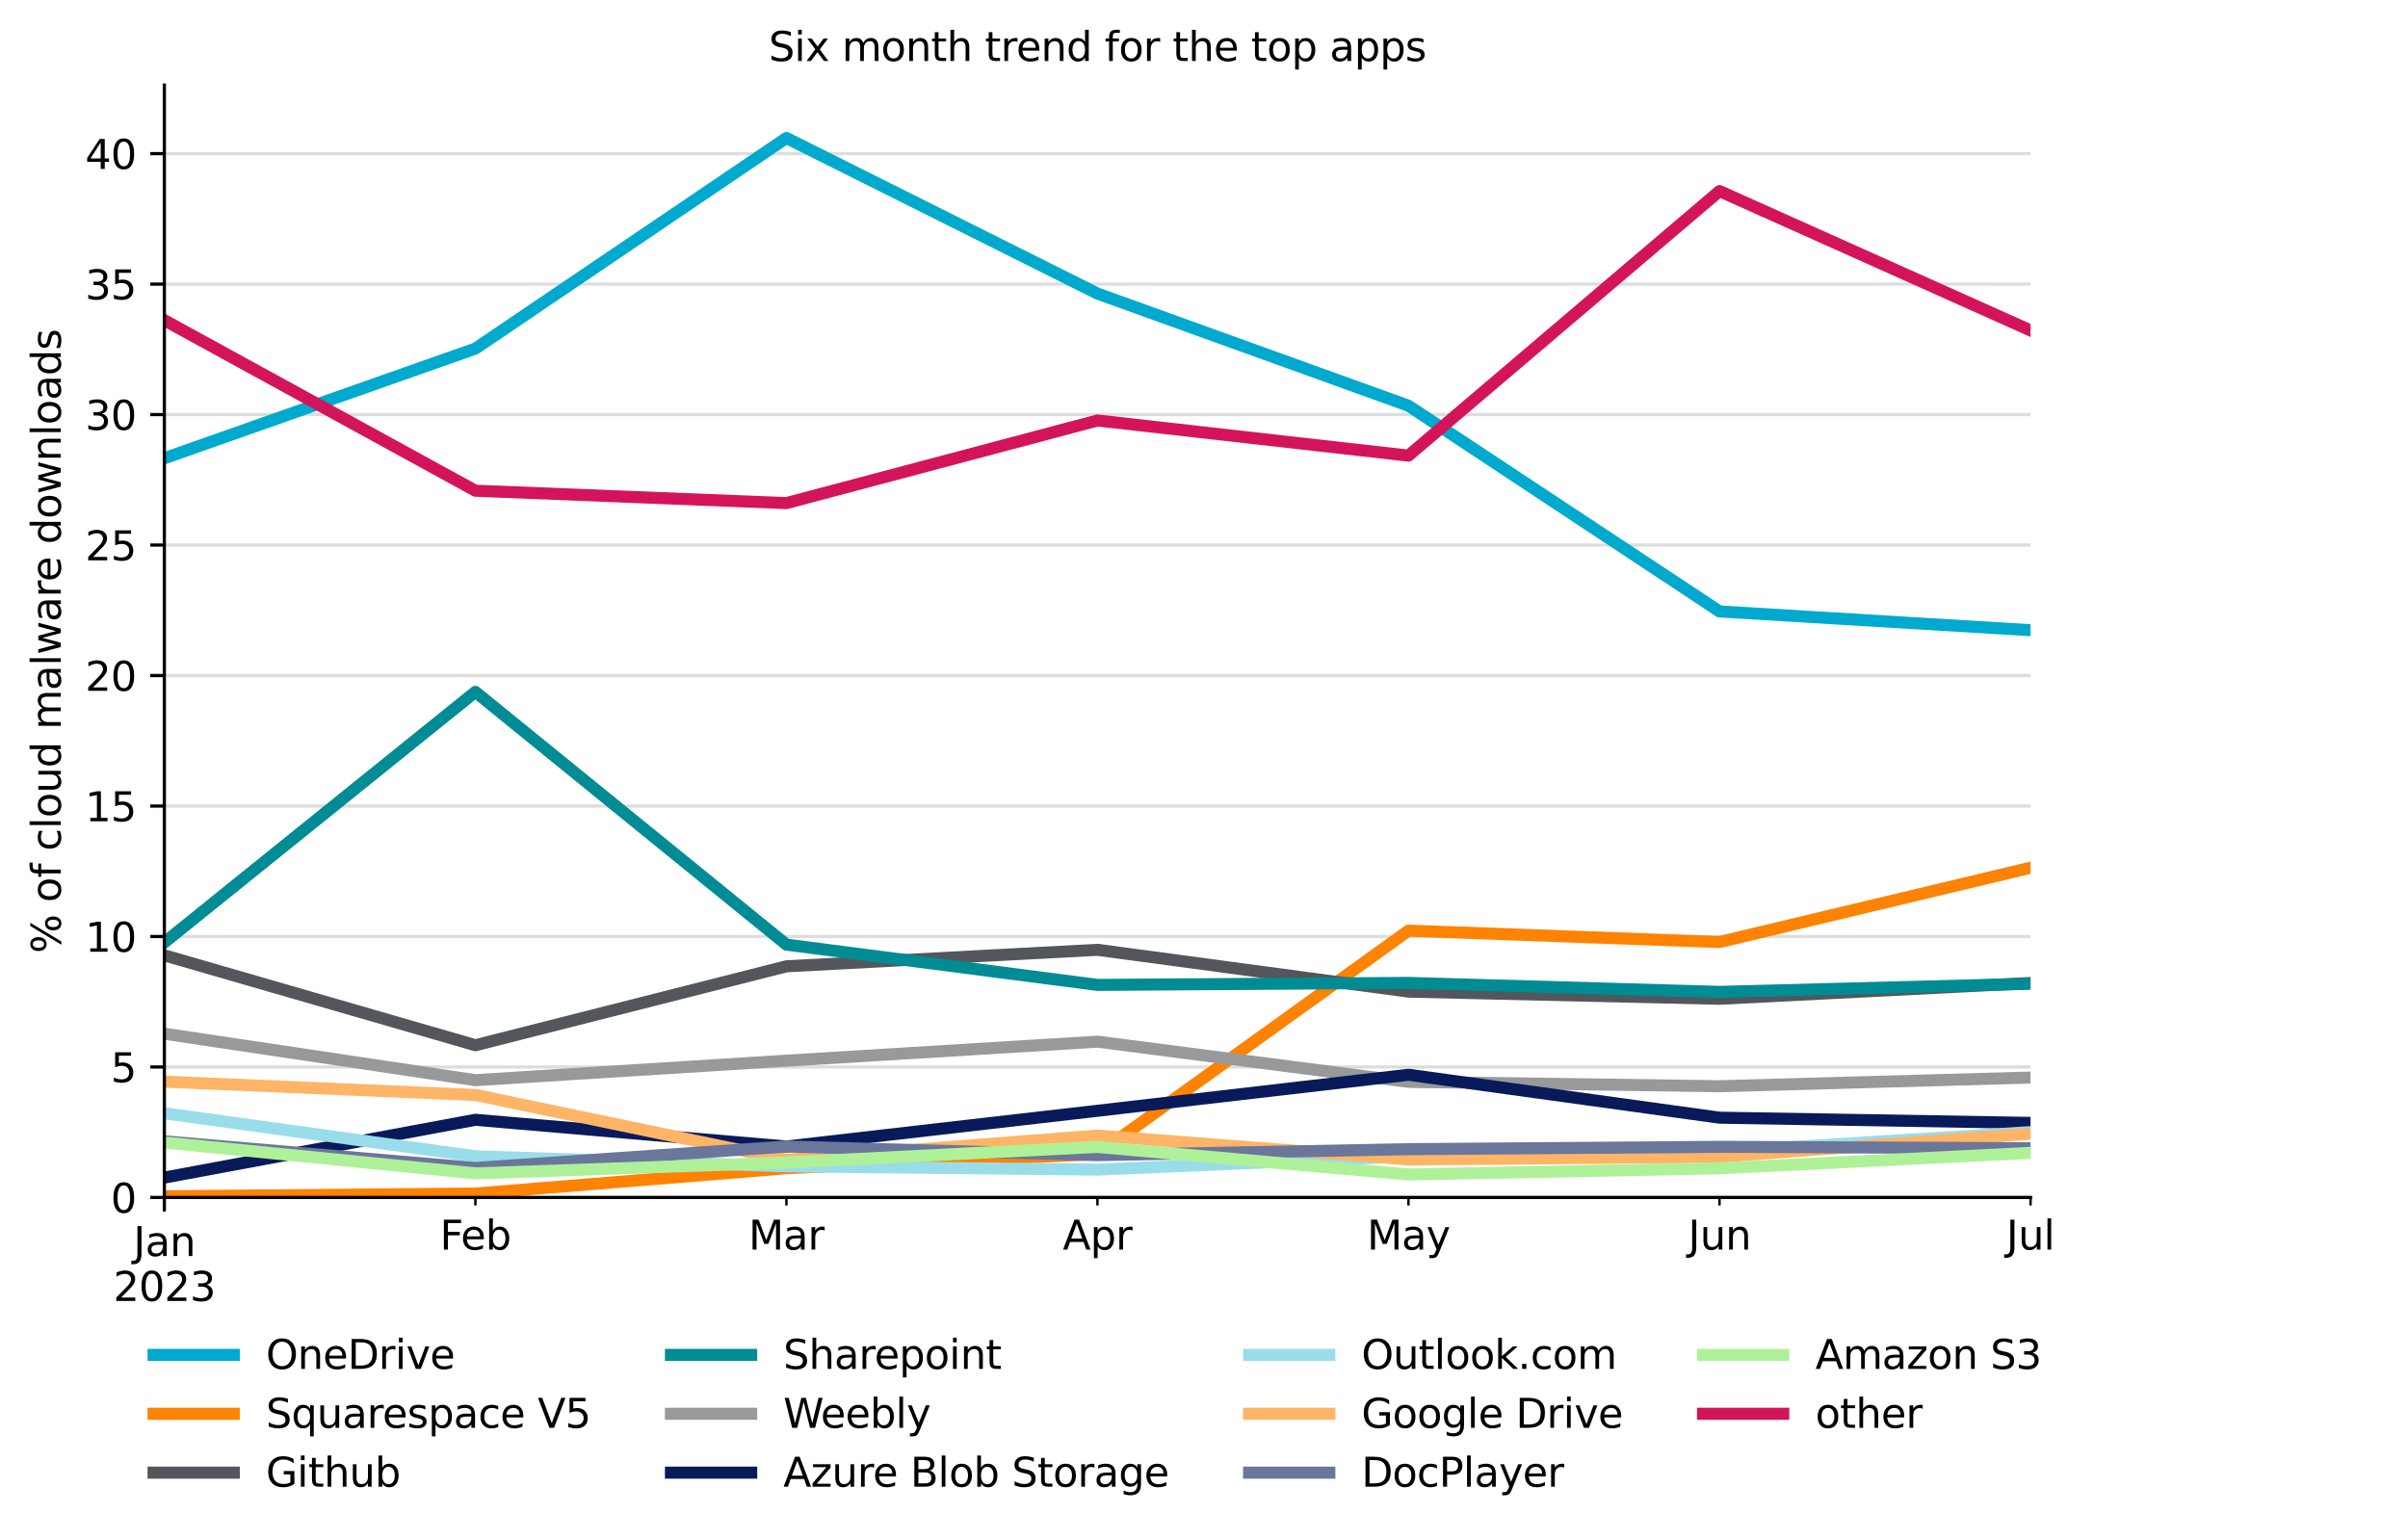 <?xml version="1.0" encoding="UTF-8" standalone="no"?>
<svg xmlns="http://www.w3.org/2000/svg" xmlns:xlink="http://www.w3.org/1999/xlink" height="383.76pt" version="1.1" viewBox="0 0 600 383.76" width="600pt">
  <defs>
    <style type="text/css">*{stroke-linecap:butt;stroke-linejoin:round;}</style>
  </defs>
  <g id="figure_1">
    <g id="patch_1">
      <path d="M 0 383.76  L 600 383.76  L 600 -0  L 0 -0  z " style="fill:#ffffff;"></path>
    </g>
    <g id="axes_1">
      <g id="patch_2">
        <path d="M 40.95 298.4  L 505.95 298.4  L 505.95 21.2  L 40.95 21.2  z " style="fill:#ffffff;"></path>
      </g>
      <g id="matplotlib.axis_1">
        <g id="xtick_1">
          <g id="line2d_1">
            <defs>
              <path d="M 0 0  L 0 3.5  " id="m814f45b3bb" style="stroke:#000000;stroke-width:0.8;"></path>
            </defs>
            <g>
              <use style="stroke:#000000;stroke-width:0.8;" x="40.95" xlink:href="#m814f45b3bb" y="298.4"></use>
            </g>
          </g>
          <g id="text_1">
            <!-- Jan -->
            <g transform="translate(33.242 312.998)scale(0.1 -0.1)">
              <defs>
                <path d="M 628 4666  L 1259 4666  L 1259 325  Q 1259 -519 939 -900  Q 619 -1281 -91 -1281  L -331 -1281  L -331 -750  L -134 -750  Q 284 -750 456 -515  Q 628 -281 628 325  L 628 4666  z " id="DejaVuSans-4a" transform="scale(0.016)"></path>
                <path d="M 2194 1759  Q 1497 1759 1228 1600  Q 959 1441 959 1056  Q 959 750 1161 570  Q 1363 391 1709 391  Q 2188 391 2477 730  Q 2766 1069 2766 1631  L 2766 1759  L 2194 1759  z M 3341 1997  L 3341 0  L 2766 0  L 2766 531  Q 2569 213 2275 61  Q 1981 -91 1556 -91  Q 1019 -91 701 211  Q 384 513 384 1019  Q 384 1609 779 1909  Q 1175 2209 1959 2209  L 2766 2209  L 2766 2266  Q 2766 2663 2505 2880  Q 2244 3097 1772 3097  Q 1472 3097 1187 3025  Q 903 2953 641 2809  L 641 3341  Q 956 3463 1253 3523  Q 1550 3584 1831 3584  Q 2591 3584 2966 3190  Q 3341 2797 3341 1997  z " id="DejaVuSans-61" transform="scale(0.016)"></path>
                <path d="M 3513 2113  L 3513 0  L 2938 0  L 2938 2094  Q 2938 2591 2744 2837  Q 2550 3084 2163 3084  Q 1697 3084 1428 2787  Q 1159 2491 1159 1978  L 1159 0  L 581 0  L 581 3500  L 1159 3500  L 1159 2956  Q 1366 3272 1645 3428  Q 1925 3584 2291 3584  Q 2894 3584 3203 3211  Q 3513 2838 3513 2113  z " id="DejaVuSans-6e" transform="scale(0.016)"></path>
              </defs>
              <use xlink:href="#DejaVuSans-4a"></use>
              <use x="29.492" xlink:href="#DejaVuSans-61"></use>
              <use x="90.771" xlink:href="#DejaVuSans-6e"></use>
            </g>
            <!-- 2023 -->
            <g transform="translate(28.225 324.196)scale(0.1 -0.1)">
              <defs>
                <path d="M 1228 531  L 3431 531  L 3431 0  L 469 0  L 469 531  Q 828 903 1448 1529  Q 2069 2156 2228 2338  Q 2531 2678 2651 2914  Q 2772 3150 2772 3378  Q 2772 3750 2511 3984  Q 2250 4219 1831 4219  Q 1534 4219 1204 4116  Q 875 4013 500 3803  L 500 4441  Q 881 4594 1212 4672  Q 1544 4750 1819 4750  Q 2544 4750 2975 4387  Q 3406 4025 3406 3419  Q 3406 3131 3298 2873  Q 3191 2616 2906 2266  Q 2828 2175 2409 1742  Q 1991 1309 1228 531  z " id="DejaVuSans-32" transform="scale(0.016)"></path>
                <path d="M 2034 4250  Q 1547 4250 1301 3770  Q 1056 3291 1056 2328  Q 1056 1369 1301 889  Q 1547 409 2034 409  Q 2525 409 2770 889  Q 3016 1369 3016 2328  Q 3016 3291 2770 3770  Q 2525 4250 2034 4250  z M 2034 4750  Q 2819 4750 3233 4129  Q 3647 3509 3647 2328  Q 3647 1150 3233 529  Q 2819 -91 2034 -91  Q 1250 -91 836 529  Q 422 1150 422 2328  Q 422 3509 836 4129  Q 1250 4750 2034 4750  z " id="DejaVuSans-30" transform="scale(0.016)"></path>
                <path d="M 2597 2516  Q 3050 2419 3304 2112  Q 3559 1806 3559 1356  Q 3559 666 3084 287  Q 2609 -91 1734 -91  Q 1441 -91 1130 -33  Q 819 25 488 141  L 488 750  Q 750 597 1062 519  Q 1375 441 1716 441  Q 2309 441 2620 675  Q 2931 909 2931 1356  Q 2931 1769 2642 2001  Q 2353 2234 1838 2234  L 1294 2234  L 1294 2753  L 1863 2753  Q 2328 2753 2575 2939  Q 2822 3125 2822 3475  Q 2822 3834 2567 4026  Q 2313 4219 1838 4219  Q 1578 4219 1281 4162  Q 984 4106 628 3988  L 628 4550  Q 988 4650 1302 4700  Q 1616 4750 1894 4750  Q 2613 4750 3031 4423  Q 3450 4097 3450 3541  Q 3450 3153 3228 2886  Q 3006 2619 2597 2516  z " id="DejaVuSans-33" transform="scale(0.016)"></path>
              </defs>
              <use xlink:href="#DejaVuSans-32"></use>
              <use x="63.623" xlink:href="#DejaVuSans-30"></use>
              <use x="127.246" xlink:href="#DejaVuSans-32"></use>
              <use x="190.869" xlink:href="#DejaVuSans-33"></use>
            </g>
          </g>
        </g>
        <g id="xtick_2">
          <g id="line2d_2">
            <defs>
              <path d="M 0 0  L 0 2  " id="m7c5159ce9f" style="stroke:#000000;stroke-width:0.6;"></path>
            </defs>
            <g>
              <use style="stroke:#000000;stroke-width:0.6;" x="118.45" xlink:href="#m7c5159ce9f" y="298.4"></use>
            </g>
          </g>
          <g id="text_2">
            <!-- Feb -->
            <g transform="translate(109.598 311.398)scale(0.1 -0.1)">
              <defs>
                <path d="M 628 4666  L 3309 4666  L 3309 4134  L 1259 4134  L 1259 2759  L 3109 2759  L 3109 2228  L 1259 2228  L 1259 0  L 628 0  L 628 4666  z " id="DejaVuSans-46" transform="scale(0.016)"></path>
                <path d="M 3597 1894  L 3597 1613  L 953 1613  Q 991 1019 1311 708  Q 1631 397 2203 397  Q 2534 397 2845 478  Q 3156 559 3463 722  L 3463 178  Q 3153 47 2828 -22  Q 2503 -91 2169 -91  Q 1331 -91 842 396  Q 353 884 353 1716  Q 353 2575 817 3079  Q 1281 3584 2069 3584  Q 2775 3584 3186 3129  Q 3597 2675 3597 1894  z M 3022 2063  Q 3016 2534 2758 2815  Q 2500 3097 2075 3097  Q 1594 3097 1305 2825  Q 1016 2553 972 2059  L 3022 2063  z " id="DejaVuSans-65" transform="scale(0.016)"></path>
                <path d="M 3116 1747  Q 3116 2381 2855 2742  Q 2594 3103 2138 3103  Q 1681 3103 1420 2742  Q 1159 2381 1159 1747  Q 1159 1113 1420 752  Q 1681 391 2138 391  Q 2594 391 2855 752  Q 3116 1113 3116 1747  z M 1159 2969  Q 1341 3281 1617 3432  Q 1894 3584 2278 3584  Q 2916 3584 3314 3078  Q 3713 2572 3713 1747  Q 3713 922 3314 415  Q 2916 -91 2278 -91  Q 1894 -91 1617 61  Q 1341 213 1159 525  L 1159 0  L 581 0  L 581 4863  L 1159 4863  L 1159 2969  z " id="DejaVuSans-62" transform="scale(0.016)"></path>
              </defs>
              <use xlink:href="#DejaVuSans-46"></use>
              <use x="52.02" xlink:href="#DejaVuSans-65"></use>
              <use x="113.543" xlink:href="#DejaVuSans-62"></use>
            </g>
          </g>
        </g>
        <g id="xtick_3">
          <g id="line2d_3">
            <g>
              <use style="stroke:#000000;stroke-width:0.6;" x="195.95" xlink:href="#m7c5159ce9f" y="298.4"></use>
            </g>
          </g>
          <g id="text_3">
            <!-- Mar -->
            <g transform="translate(186.516 311.398)scale(0.1 -0.1)">
              <defs>
                <path d="M 628 4666  L 1569 4666  L 2759 1491  L 3956 4666  L 4897 4666  L 4897 0  L 4281 0  L 4281 4097  L 3078 897  L 2444 897  L 1241 4097  L 1241 0  L 628 0  L 628 4666  z " id="DejaVuSans-4d" transform="scale(0.016)"></path>
                <path d="M 2631 2963  Q 2534 3019 2420 3045  Q 2306 3072 2169 3072  Q 1681 3072 1420 2755  Q 1159 2438 1159 1844  L 1159 0  L 581 0  L 581 3500  L 1159 3500  L 1159 2956  Q 1341 3275 1631 3429  Q 1922 3584 2338 3584  Q 2397 3584 2469 3576  Q 2541 3569 2628 3553  L 2631 2963  z " id="DejaVuSans-72" transform="scale(0.016)"></path>
              </defs>
              <use xlink:href="#DejaVuSans-4d"></use>
              <use x="86.279" xlink:href="#DejaVuSans-61"></use>
              <use x="147.559" xlink:href="#DejaVuSans-72"></use>
            </g>
          </g>
        </g>
        <g id="xtick_4">
          <g id="line2d_4">
            <g>
              <use style="stroke:#000000;stroke-width:0.6;" x="273.45" xlink:href="#m7c5159ce9f" y="298.4"></use>
            </g>
          </g>
          <g id="text_4">
            <!-- Apr -->
            <g transform="translate(264.8 311.398)scale(0.1 -0.1)">
              <defs>
                <path d="M 2188 4044  L 1331 1722  L 3047 1722  L 2188 4044  z M 1831 4666  L 2547 4666  L 4325 0  L 3669 0  L 3244 1197  L 1141 1197  L 716 0  L 50 0  L 1831 4666  z " id="DejaVuSans-41" transform="scale(0.016)"></path>
                <path d="M 1159 525  L 1159 -1331  L 581 -1331  L 581 3500  L 1159 3500  L 1159 2969  Q 1341 3281 1617 3432  Q 1894 3584 2278 3584  Q 2916 3584 3314 3078  Q 3713 2572 3713 1747  Q 3713 922 3314 415  Q 2916 -91 2278 -91  Q 1894 -91 1617 61  Q 1341 213 1159 525  z M 3116 1747  Q 3116 2381 2855 2742  Q 2594 3103 2138 3103  Q 1681 3103 1420 2742  Q 1159 2381 1159 1747  Q 1159 1113 1420 752  Q 1681 391 2138 391  Q 2594 391 2855 752  Q 3116 1113 3116 1747  z " id="DejaVuSans-70" transform="scale(0.016)"></path>
              </defs>
              <use xlink:href="#DejaVuSans-41"></use>
              <use x="68.408" xlink:href="#DejaVuSans-70"></use>
              <use x="131.885" xlink:href="#DejaVuSans-72"></use>
            </g>
          </g>
        </g>
        <g id="xtick_5">
          <g id="line2d_5">
            <g>
              <use style="stroke:#000000;stroke-width:0.6;" x="350.95" xlink:href="#m7c5159ce9f" y="298.4"></use>
            </g>
          </g>
          <g id="text_5">
            <!-- May -->
            <g transform="translate(340.613 311.398)scale(0.1 -0.1)">
              <defs>
                <path d="M 2059 -325  Q 1816 -950 1584 -1140  Q 1353 -1331 966 -1331  L 506 -1331  L 506 -850  L 844 -850  Q 1081 -850 1212 -737  Q 1344 -625 1503 -206  L 1606 56  L 191 3500  L 800 3500  L 1894 763  L 2988 3500  L 3597 3500  L 2059 -325  z " id="DejaVuSans-79" transform="scale(0.016)"></path>
              </defs>
              <use xlink:href="#DejaVuSans-4d"></use>
              <use x="86.279" xlink:href="#DejaVuSans-61"></use>
              <use x="147.559" xlink:href="#DejaVuSans-79"></use>
            </g>
          </g>
        </g>
        <g id="xtick_6">
          <g id="line2d_6">
            <g>
              <use style="stroke:#000000;stroke-width:0.6;" x="428.45" xlink:href="#m7c5159ce9f" y="298.4"></use>
            </g>
          </g>
          <g id="text_6">
            <!-- Jun -->
            <g transform="translate(420.637 311.398)scale(0.1 -0.1)">
              <defs>
                <path d="M 544 1381  L 544 3500  L 1119 3500  L 1119 1403  Q 1119 906 1312 657  Q 1506 409 1894 409  Q 2359 409 2629 706  Q 2900 1003 2900 1516  L 2900 3500  L 3475 3500  L 3475 0  L 2900 0  L 2900 538  Q 2691 219 2414 64  Q 2138 -91 1772 -91  Q 1169 -91 856 284  Q 544 659 544 1381  z M 1991 3584  L 1991 3584  z " id="DejaVuSans-75" transform="scale(0.016)"></path>
              </defs>
              <use xlink:href="#DejaVuSans-4a"></use>
              <use x="29.492" xlink:href="#DejaVuSans-75"></use>
              <use x="92.871" xlink:href="#DejaVuSans-6e"></use>
            </g>
          </g>
        </g>
        <g id="xtick_7">
          <g id="line2d_7">
            <g>
              <use style="stroke:#000000;stroke-width:0.6;" x="505.95" xlink:href="#m7c5159ce9f" y="298.4"></use>
            </g>
          </g>
          <g id="text_7">
            <!-- Jul -->
            <g transform="translate(499.917 311.398)scale(0.1 -0.1)">
              <defs>
                <path d="M 603 4863  L 1178 4863  L 1178 0  L 603 0  L 603 4863  z " id="DejaVuSans-6c" transform="scale(0.016)"></path>
              </defs>
              <use xlink:href="#DejaVuSans-4a"></use>
              <use x="29.492" xlink:href="#DejaVuSans-75"></use>
              <use x="92.871" xlink:href="#DejaVuSans-6c"></use>
            </g>
          </g>
        </g>
      </g>
      <g id="matplotlib.axis_2">
        <g id="ytick_1">
          <g id="line2d_8">
            <path clip-path="url(#pab01e1c35d)" d="M 40.95 298.4  L 505.95 298.4  " style="fill:none;stroke:#dddddd;stroke-linecap:square;stroke-width:0.8;"></path>
          </g>
          <g id="line2d_9">
            <defs>
              <path d="M 0 0  L -3.5 0  " id="m418e113813" style="stroke:#000000;stroke-width:0.8;"></path>
            </defs>
            <g>
              <use style="stroke:#000000;stroke-width:0.8;" x="40.95" xlink:href="#m418e113813" y="298.4"></use>
            </g>
          </g>
          <g id="text_8">
            <!-- 0 -->
            <g transform="translate(27.587 302.199)scale(0.1 -0.1)">
              <use xlink:href="#DejaVuSans-30"></use>
            </g>
          </g>
        </g>
        <g id="ytick_2">
          <g id="line2d_10">
            <path clip-path="url(#pab01e1c35d)" d="M 40.95 265.886  L 505.95 265.886  " style="fill:none;stroke:#dddddd;stroke-linecap:square;stroke-width:0.8;"></path>
          </g>
          <g id="line2d_11">
            <g>
              <use style="stroke:#000000;stroke-width:0.8;" x="40.95" xlink:href="#m418e113813" y="265.886"></use>
            </g>
          </g>
          <g id="text_9">
            <!-- 5 -->
            <g transform="translate(27.587 269.685)scale(0.1 -0.1)">
              <defs>
                <path d="M 691 4666  L 3169 4666  L 3169 4134  L 1269 4134  L 1269 2991  Q 1406 3038 1543 3061  Q 1681 3084 1819 3084  Q 2600 3084 3056 2656  Q 3513 2228 3513 1497  Q 3513 744 3044 326  Q 2575 -91 1722 -91  Q 1428 -91 1123 -41  Q 819 9 494 109  L 494 744  Q 775 591 1075 516  Q 1375 441 1709 441  Q 2250 441 2565 725  Q 2881 1009 2881 1497  Q 2881 1984 2565 2268  Q 2250 2553 1709 2553  Q 1456 2553 1204 2497  Q 953 2441 691 2322  L 691 4666  z " id="DejaVuSans-35" transform="scale(0.016)"></path>
              </defs>
              <use xlink:href="#DejaVuSans-35"></use>
            </g>
          </g>
        </g>
        <g id="ytick_3">
          <g id="line2d_12">
            <path clip-path="url(#pab01e1c35d)" d="M 40.95 233.372  L 505.95 233.372  " style="fill:none;stroke:#dddddd;stroke-linecap:square;stroke-width:0.8;"></path>
          </g>
          <g id="line2d_13">
            <g>
              <use style="stroke:#000000;stroke-width:0.8;" x="40.95" xlink:href="#m418e113813" y="233.372"></use>
            </g>
          </g>
          <g id="text_10">
            <!-- 10 -->
            <g transform="translate(21.225 237.171)scale(0.1 -0.1)">
              <defs>
                <path d="M 794 531  L 1825 531  L 1825 4091  L 703 3866  L 703 4441  L 1819 4666  L 2450 4666  L 2450 531  L 3481 531  L 3481 0  L 794 0  L 794 531  z " id="DejaVuSans-31" transform="scale(0.016)"></path>
              </defs>
              <use xlink:href="#DejaVuSans-31"></use>
              <use x="63.623" xlink:href="#DejaVuSans-30"></use>
            </g>
          </g>
        </g>
        <g id="ytick_4">
          <g id="line2d_14">
            <path clip-path="url(#pab01e1c35d)" d="M 40.95 200.858  L 505.95 200.858  " style="fill:none;stroke:#dddddd;stroke-linecap:square;stroke-width:0.8;"></path>
          </g>
          <g id="line2d_15">
            <g>
              <use style="stroke:#000000;stroke-width:0.8;" x="40.95" xlink:href="#m418e113813" y="200.858"></use>
            </g>
          </g>
          <g id="text_11">
            <!-- 15 -->
            <g transform="translate(21.225 204.657)scale(0.1 -0.1)">
              <use xlink:href="#DejaVuSans-31"></use>
              <use x="63.623" xlink:href="#DejaVuSans-35"></use>
            </g>
          </g>
        </g>
        <g id="ytick_5">
          <g id="line2d_16">
            <path clip-path="url(#pab01e1c35d)" d="M 40.95 168.344  L 505.95 168.344  " style="fill:none;stroke:#dddddd;stroke-linecap:square;stroke-width:0.8;"></path>
          </g>
          <g id="line2d_17">
            <g>
              <use style="stroke:#000000;stroke-width:0.8;" x="40.95" xlink:href="#m418e113813" y="168.344"></use>
            </g>
          </g>
          <g id="text_12">
            <!-- 20 -->
            <g transform="translate(21.225 172.144)scale(0.1 -0.1)">
              <use xlink:href="#DejaVuSans-32"></use>
              <use x="63.623" xlink:href="#DejaVuSans-30"></use>
            </g>
          </g>
        </g>
        <g id="ytick_6">
          <g id="line2d_18">
            <path clip-path="url(#pab01e1c35d)" d="M 40.95 135.83  L 505.95 135.83  " style="fill:none;stroke:#dddddd;stroke-linecap:square;stroke-width:0.8;"></path>
          </g>
          <g id="line2d_19">
            <g>
              <use style="stroke:#000000;stroke-width:0.8;" x="40.95" xlink:href="#m418e113813" y="135.83"></use>
            </g>
          </g>
          <g id="text_13">
            <!-- 25 -->
            <g transform="translate(21.225 139.63)scale(0.1 -0.1)">
              <use xlink:href="#DejaVuSans-32"></use>
              <use x="63.623" xlink:href="#DejaVuSans-35"></use>
            </g>
          </g>
        </g>
        <g id="ytick_7">
          <g id="line2d_20">
            <path clip-path="url(#pab01e1c35d)" d="M 40.95 103.317  L 505.95 103.317  " style="fill:none;stroke:#dddddd;stroke-linecap:square;stroke-width:0.8;"></path>
          </g>
          <g id="line2d_21">
            <g>
              <use style="stroke:#000000;stroke-width:0.8;" x="40.95" xlink:href="#m418e113813" y="103.317"></use>
            </g>
          </g>
          <g id="text_14">
            <!-- 30 -->
            <g transform="translate(21.225 107.116)scale(0.1 -0.1)">
              <use xlink:href="#DejaVuSans-33"></use>
              <use x="63.623" xlink:href="#DejaVuSans-30"></use>
            </g>
          </g>
        </g>
        <g id="ytick_8">
          <g id="line2d_22">
            <path clip-path="url(#pab01e1c35d)" d="M 40.95 70.803  L 505.95 70.803  " style="fill:none;stroke:#dddddd;stroke-linecap:square;stroke-width:0.8;"></path>
          </g>
          <g id="line2d_23">
            <g>
              <use style="stroke:#000000;stroke-width:0.8;" x="40.95" xlink:href="#m418e113813" y="70.803"></use>
            </g>
          </g>
          <g id="text_15">
            <!-- 35 -->
            <g transform="translate(21.225 74.602)scale(0.1 -0.1)">
              <use xlink:href="#DejaVuSans-33"></use>
              <use x="63.623" xlink:href="#DejaVuSans-35"></use>
            </g>
          </g>
        </g>
        <g id="ytick_9">
          <g id="line2d_24">
            <path clip-path="url(#pab01e1c35d)" d="M 40.95 38.289  L 505.95 38.289  " style="fill:none;stroke:#dddddd;stroke-linecap:square;stroke-width:0.8;"></path>
          </g>
          <g id="line2d_25">
            <g>
              <use style="stroke:#000000;stroke-width:0.8;" x="40.95" xlink:href="#m418e113813" y="38.289"></use>
            </g>
          </g>
          <g id="text_16">
            <!-- 40 -->
            <g transform="translate(21.225 42.088)scale(0.1 -0.1)">
              <defs>
                <path d="M 2419 4116  L 825 1625  L 2419 1625  L 2419 4116  z M 2253 4666  L 3047 4666  L 3047 1625  L 3713 1625  L 3713 1100  L 3047 1100  L 3047 0  L 2419 0  L 2419 1100  L 313 1100  L 313 1709  L 2253 4666  z " id="DejaVuSans-34" transform="scale(0.016)"></path>
              </defs>
              <use xlink:href="#DejaVuSans-34"></use>
              <use x="63.623" xlink:href="#DejaVuSans-30"></use>
            </g>
          </g>
        </g>
        <g id="text_17">
          <!-- % of cloud malware downloads -->
          <g transform="translate(15.145 237.546)rotate(-90)scale(0.1 -0.1)">
            <defs>
              <path d="M 4653 2053  Q 4381 2053 4226 1822  Q 4072 1591 4072 1178  Q 4072 772 4226 539  Q 4381 306 4653 306  Q 4919 306 5073 539  Q 5228 772 5228 1178  Q 5228 1588 5073 1820  Q 4919 2053 4653 2053  z M 4653 2450  Q 5147 2450 5437 2106  Q 5728 1763 5728 1178  Q 5728 594 5436 251  Q 5144 -91 4653 -91  Q 4153 -91 3862 251  Q 3572 594 3572 1178  Q 3572 1766 3864 2108  Q 4156 2450 4653 2450  z M 1428 4353  Q 1159 4353 1004 4120  Q 850 3888 850 3481  Q 850 3069 1003 2837  Q 1156 2606 1428 2606  Q 1700 2606 1854 2837  Q 2009 3069 2009 3481  Q 2009 3884 1853 4118  Q 1697 4353 1428 4353  z M 4250 4750  L 4750 4750  L 1831 -91  L 1331 -91  L 4250 4750  z M 1428 4750  Q 1922 4750 2215 4408  Q 2509 4066 2509 3481  Q 2509 2891 2217 2550  Q 1925 2209 1428 2209  Q 931 2209 642 2551  Q 353 2894 353 3481  Q 353 4063 643 4406  Q 934 4750 1428 4750  z " id="DejaVuSans-25" transform="scale(0.016)"></path>
              <path id="DejaVuSans-20" transform="scale(0.016)"></path>
              <path d="M 1959 3097  Q 1497 3097 1228 2736  Q 959 2375 959 1747  Q 959 1119 1226 758  Q 1494 397 1959 397  Q 2419 397 2687 759  Q 2956 1122 2956 1747  Q 2956 2369 2687 2733  Q 2419 3097 1959 3097  z M 1959 3584  Q 2709 3584 3137 3096  Q 3566 2609 3566 1747  Q 3566 888 3137 398  Q 2709 -91 1959 -91  Q 1206 -91 779 398  Q 353 888 353 1747  Q 353 2609 779 3096  Q 1206 3584 1959 3584  z " id="DejaVuSans-6f" transform="scale(0.016)"></path>
              <path d="M 2375 4863  L 2375 4384  L 1825 4384  Q 1516 4384 1395 4259  Q 1275 4134 1275 3809  L 1275 3500  L 2222 3500  L 2222 3053  L 1275 3053  L 1275 0  L 697 0  L 697 3053  L 147 3053  L 147 3500  L 697 3500  L 697 3744  Q 697 4328 969 4595  Q 1241 4863 1831 4863  L 2375 4863  z " id="DejaVuSans-66" transform="scale(0.016)"></path>
              <path d="M 3122 3366  L 3122 2828  Q 2878 2963 2633 3030  Q 2388 3097 2138 3097  Q 1578 3097 1268 2742  Q 959 2388 959 1747  Q 959 1106 1268 751  Q 1578 397 2138 397  Q 2388 397 2633 464  Q 2878 531 3122 666  L 3122 134  Q 2881 22 2623 -34  Q 2366 -91 2075 -91  Q 1284 -91 818 406  Q 353 903 353 1747  Q 353 2603 823 3093  Q 1294 3584 2113 3584  Q 2378 3584 2631 3529  Q 2884 3475 3122 3366  z " id="DejaVuSans-63" transform="scale(0.016)"></path>
              <path d="M 2906 2969  L 2906 4863  L 3481 4863  L 3481 0  L 2906 0  L 2906 525  Q 2725 213 2448 61  Q 2172 -91 1784 -91  Q 1150 -91 751 415  Q 353 922 353 1747  Q 353 2572 751 3078  Q 1150 3584 1784 3584  Q 2172 3584 2448 3432  Q 2725 3281 2906 2969  z M 947 1747  Q 947 1113 1208 752  Q 1469 391 1925 391  Q 2381 391 2643 752  Q 2906 1113 2906 1747  Q 2906 2381 2643 2742  Q 2381 3103 1925 3103  Q 1469 3103 1208 2742  Q 947 2381 947 1747  z " id="DejaVuSans-64" transform="scale(0.016)"></path>
              <path d="M 3328 2828  Q 3544 3216 3844 3400  Q 4144 3584 4550 3584  Q 5097 3584 5394 3201  Q 5691 2819 5691 2113  L 5691 0  L 5113 0  L 5113 2094  Q 5113 2597 4934 2840  Q 4756 3084 4391 3084  Q 3944 3084 3684 2787  Q 3425 2491 3425 1978  L 3425 0  L 2847 0  L 2847 2094  Q 2847 2600 2669 2842  Q 2491 3084 2119 3084  Q 1678 3084 1418 2786  Q 1159 2488 1159 1978  L 1159 0  L 581 0  L 581 3500  L 1159 3500  L 1159 2956  Q 1356 3278 1631 3431  Q 1906 3584 2284 3584  Q 2666 3584 2933 3390  Q 3200 3197 3328 2828  z " id="DejaVuSans-6d" transform="scale(0.016)"></path>
              <path d="M 269 3500  L 844 3500  L 1563 769  L 2278 3500  L 2956 3500  L 3675 769  L 4391 3500  L 4966 3500  L 4050 0  L 3372 0  L 2619 2869  L 1863 0  L 1184 0  L 269 3500  z " id="DejaVuSans-77" transform="scale(0.016)"></path>
              <path d="M 2834 3397  L 2834 2853  Q 2591 2978 2328 3040  Q 2066 3103 1784 3103  Q 1356 3103 1142 2972  Q 928 2841 928 2578  Q 928 2378 1081 2264  Q 1234 2150 1697 2047  L 1894 2003  Q 2506 1872 2764 1633  Q 3022 1394 3022 966  Q 3022 478 2636 193  Q 2250 -91 1575 -91  Q 1294 -91 989 -36  Q 684 19 347 128  L 347 722  Q 666 556 975 473  Q 1284 391 1588 391  Q 1994 391 2212 530  Q 2431 669 2431 922  Q 2431 1156 2273 1281  Q 2116 1406 1581 1522  L 1381 1569  Q 847 1681 609 1914  Q 372 2147 372 2553  Q 372 3047 722 3315  Q 1072 3584 1716 3584  Q 2034 3584 2315 3537  Q 2597 3491 2834 3397  z " id="DejaVuSans-73" transform="scale(0.016)"></path>
            </defs>
            <use xlink:href="#DejaVuSans-25"></use>
            <use x="95.02" xlink:href="#DejaVuSans-20"></use>
            <use x="126.807" xlink:href="#DejaVuSans-6f"></use>
            <use x="187.988" xlink:href="#DejaVuSans-66"></use>
            <use x="223.193" xlink:href="#DejaVuSans-20"></use>
            <use x="254.98" xlink:href="#DejaVuSans-63"></use>
            <use x="309.961" xlink:href="#DejaVuSans-6c"></use>
            <use x="337.744" xlink:href="#DejaVuSans-6f"></use>
            <use x="398.926" xlink:href="#DejaVuSans-75"></use>
            <use x="462.305" xlink:href="#DejaVuSans-64"></use>
            <use x="525.781" xlink:href="#DejaVuSans-20"></use>
            <use x="557.568" xlink:href="#DejaVuSans-6d"></use>
            <use x="654.98" xlink:href="#DejaVuSans-61"></use>
            <use x="716.26" xlink:href="#DejaVuSans-6c"></use>
            <use x="744.043" xlink:href="#DejaVuSans-77"></use>
            <use x="825.83" xlink:href="#DejaVuSans-61"></use>
            <use x="887.109" xlink:href="#DejaVuSans-72"></use>
            <use x="925.973" xlink:href="#DejaVuSans-65"></use>
            <use x="987.496" xlink:href="#DejaVuSans-20"></use>
            <use x="1019.283" xlink:href="#DejaVuSans-64"></use>
            <use x="1082.76" xlink:href="#DejaVuSans-6f"></use>
            <use x="1143.941" xlink:href="#DejaVuSans-77"></use>
            <use x="1225.729" xlink:href="#DejaVuSans-6e"></use>
            <use x="1289.107" xlink:href="#DejaVuSans-6c"></use>
            <use x="1316.891" xlink:href="#DejaVuSans-6f"></use>
            <use x="1378.072" xlink:href="#DejaVuSans-61"></use>
            <use x="1439.352" xlink:href="#DejaVuSans-64"></use>
            <use x="1502.828" xlink:href="#DejaVuSans-73"></use>
          </g>
        </g>
      </g>
      <g id="line2d_26">
        <path clip-path="url(#pab01e1c35d)" d="M 40.95 114.189  L 118.45 86.866  L 195.95 34.386  L 273.45 73.155  L 350.95 101.107  L 428.45 152.365  L 505.95 157.044  " style="fill:none;stroke:#00a9ce;stroke-linecap:square;stroke-width:3;"></path>
      </g>
      <g id="line2d_27">
        <path clip-path="url(#pab01e1c35d)" d="M 40.95 298.109  L 118.45 297.432  L 195.95 291.112  L 273.45 287.601  L 350.95 231.912  L 428.45 234.748  L 505.95 216.229  " style="fill:none;stroke:#ff8200;stroke-linecap:square;stroke-width:3;"></path>
      </g>
      <g id="line2d_28">
        <path clip-path="url(#pab01e1c35d)" d="M 40.95 238.065  L 118.45 260.467  L 195.95 240.801  L 273.45 236.689  L 350.95 247.104  L 428.45 248.893  L 505.95 244.96  " style="fill:none;stroke:#53565a;stroke-linecap:square;stroke-width:3;"></path>
      </g>
      <g id="line2d_29">
        <path clip-path="url(#pab01e1c35d)" d="M 40.95 234.859  L 118.45 172.409  L 195.95 235.394  L 273.45 245.432  L 350.95 244.934  L 428.45 247.173  L 505.95 245.152  " style="fill:none;stroke:#008c95;stroke-linecap:square;stroke-width:3;"></path>
      </g>
      <g id="line2d_30">
        <path clip-path="url(#pab01e1c35d)" d="M 40.95 257.594  L 118.45 269.176  L 195.95 264.311  L 273.45 259.574  L 350.95 269.595  L 428.45 270.684  L 505.95 268.52  " style="fill:none;stroke:#97999b;stroke-linecap:square;stroke-width:3;"></path>
      </g>
      <g id="line2d_31">
        <path clip-path="url(#pab01e1c35d)" d="M 40.95 293.445  L 118.45 279.046  L 195.95 285.705  L 273.45 276.801  L 350.95 267.82  L 428.45 278.521  L 505.95 279.821  " style="fill:none;stroke:#081a59;stroke-linecap:square;stroke-width:3;"></path>
      </g>
      <g id="line2d_32">
        <path clip-path="url(#pab01e1c35d)" d="M 40.95 277.414  L 118.45 288.143  L 195.95 290.642  L 273.45 291.458  L 350.95 288.141  L 428.45 286.931  L 505.95 282.119  " style="fill:none;stroke:#99ddeb;stroke-linecap:square;stroke-width:3;"></path>
      </g>
      <g id="line2d_33">
        <path clip-path="url(#pab01e1c35d)" d="M 40.95 269.544  L 118.45 272.853  L 195.95 288.996  L 273.45 282.972  L 350.95 288.93  L 428.45 288.269  L 505.95 282.502  " style="fill:none;stroke:#ffb466;stroke-linecap:square;stroke-width:3;"></path>
      </g>
      <g id="line2d_34">
        <path clip-path="url(#pab01e1c35d)" d="M 40.95 284.409  L 118.45 291.046  L 195.95 285.705  L 273.45 287.858  L 350.95 286.365  L 428.45 285.784  L 505.95 286.141  " style="fill:none;stroke:#6b769b;stroke-linecap:square;stroke-width:3;"></path>
      </g>
      <g id="line2d_35">
        <path clip-path="url(#pab01e1c35d)" d="M 40.95 284.701  L 118.45 292.4  L 195.95 289.701  L 273.45 285.801  L 350.95 292.678  L 428.45 291.136  L 505.95 287.291  " style="fill:none;stroke:#aff198;stroke-linecap:square;stroke-width:3;"></path>
      </g>
      <g id="line2d_36">
        <path clip-path="url(#pab01e1c35d)" d="M 40.95 79.795  L 118.45 122.283  L 195.95 125.369  L 273.45 104.782  L 350.95 113.536  L 428.45 47.617  L 505.95 82.343  " style="fill:none;stroke:#d4145a;stroke-linecap:square;stroke-width:3;"></path>
      </g>
      <g id="patch_3">
        <path d="M 40.95 298.4  L 40.95 21.2  " style="fill:none;stroke:#000000;stroke-linecap:square;stroke-linejoin:miter;stroke-width:0.8;"></path>
      </g>
      <g id="patch_4">
        <path d="M 40.95 298.4  L 505.95 298.4  " style="fill:none;stroke:#000000;stroke-linecap:square;stroke-linejoin:miter;stroke-width:0.8;"></path>
      </g>
      <g id="text_18">
        <!-- Six month trend for the top apps -->
        <g transform="translate(191.552 15.2)scale(0.1 -0.1)">
          <defs>
            <path d="M 3425 4513  L 3425 3897  Q 3066 4069 2747 4153  Q 2428 4238 2131 4238  Q 1616 4238 1336 4038  Q 1056 3838 1056 3469  Q 1056 3159 1242 3001  Q 1428 2844 1947 2747  L 2328 2669  Q 3034 2534 3370 2195  Q 3706 1856 3706 1288  Q 3706 609 3251 259  Q 2797 -91 1919 -91  Q 1588 -91 1214 -16  Q 841 59 441 206  L 441 856  Q 825 641 1194 531  Q 1563 422 1919 422  Q 2459 422 2753 634  Q 3047 847 3047 1241  Q 3047 1584 2836 1778  Q 2625 1972 2144 2069  L 1759 2144  Q 1053 2284 737 2584  Q 422 2884 422 3419  Q 422 4038 858 4394  Q 1294 4750 2059 4750  Q 2388 4750 2728 4690  Q 3069 4631 3425 4513  z " id="DejaVuSans-53" transform="scale(0.016)"></path>
            <path d="M 603 3500  L 1178 3500  L 1178 0  L 603 0  L 603 3500  z M 603 4863  L 1178 4863  L 1178 4134  L 603 4134  L 603 4863  z " id="DejaVuSans-69" transform="scale(0.016)"></path>
            <path d="M 3513 3500  L 2247 1797  L 3578 0  L 2900 0  L 1881 1375  L 863 0  L 184 0  L 1544 1831  L 300 3500  L 978 3500  L 1906 2253  L 2834 3500  L 3513 3500  z " id="DejaVuSans-78" transform="scale(0.016)"></path>
            <path d="M 1172 4494  L 1172 3500  L 2356 3500  L 2356 3053  L 1172 3053  L 1172 1153  Q 1172 725 1289 603  Q 1406 481 1766 481  L 2356 481  L 2356 0  L 1766 0  Q 1100 0 847 248  Q 594 497 594 1153  L 594 3053  L 172 3053  L 172 3500  L 594 3500  L 594 4494  L 1172 4494  z " id="DejaVuSans-74" transform="scale(0.016)"></path>
            <path d="M 3513 2113  L 3513 0  L 2938 0  L 2938 2094  Q 2938 2591 2744 2837  Q 2550 3084 2163 3084  Q 1697 3084 1428 2787  Q 1159 2491 1159 1978  L 1159 0  L 581 0  L 581 4863  L 1159 4863  L 1159 2956  Q 1366 3272 1645 3428  Q 1925 3584 2291 3584  Q 2894 3584 3203 3211  Q 3513 2838 3513 2113  z " id="DejaVuSans-68" transform="scale(0.016)"></path>
          </defs>
          <use xlink:href="#DejaVuSans-53"></use>
          <use x="63.477" xlink:href="#DejaVuSans-69"></use>
          <use x="91.26" xlink:href="#DejaVuSans-78"></use>
          <use x="150.439" xlink:href="#DejaVuSans-20"></use>
          <use x="182.227" xlink:href="#DejaVuSans-6d"></use>
          <use x="279.639" xlink:href="#DejaVuSans-6f"></use>
          <use x="340.82" xlink:href="#DejaVuSans-6e"></use>
          <use x="404.199" xlink:href="#DejaVuSans-74"></use>
          <use x="443.408" xlink:href="#DejaVuSans-68"></use>
          <use x="506.787" xlink:href="#DejaVuSans-20"></use>
          <use x="538.574" xlink:href="#DejaVuSans-74"></use>
          <use x="577.783" xlink:href="#DejaVuSans-72"></use>
          <use x="616.646" xlink:href="#DejaVuSans-65"></use>
          <use x="678.17" xlink:href="#DejaVuSans-6e"></use>
          <use x="741.549" xlink:href="#DejaVuSans-64"></use>
          <use x="805.025" xlink:href="#DejaVuSans-20"></use>
          <use x="836.812" xlink:href="#DejaVuSans-66"></use>
          <use x="872.018" xlink:href="#DejaVuSans-6f"></use>
          <use x="933.199" xlink:href="#DejaVuSans-72"></use>
          <use x="974.312" xlink:href="#DejaVuSans-20"></use>
          <use x="1006.1" xlink:href="#DejaVuSans-74"></use>
          <use x="1045.309" xlink:href="#DejaVuSans-68"></use>
          <use x="1108.688" xlink:href="#DejaVuSans-65"></use>
          <use x="1170.211" xlink:href="#DejaVuSans-20"></use>
          <use x="1201.998" xlink:href="#DejaVuSans-74"></use>
          <use x="1241.207" xlink:href="#DejaVuSans-6f"></use>
          <use x="1302.389" xlink:href="#DejaVuSans-70"></use>
          <use x="1365.865" xlink:href="#DejaVuSans-20"></use>
          <use x="1397.652" xlink:href="#DejaVuSans-61"></use>
          <use x="1458.932" xlink:href="#DejaVuSans-70"></use>
          <use x="1522.408" xlink:href="#DejaVuSans-70"></use>
          <use x="1585.885" xlink:href="#DejaVuSans-73"></use>
        </g>
      </g>
      <g id="legend_1">
        <g id="line2d_37">
          <path d="M 38.258 337.624  L 58.258 337.624  " style="fill:none;stroke:#00a9ce;stroke-linecap:square;stroke-width:3;"></path>
        </g>
        <g id="line2d_38"></g>
        <g id="text_19">
          <!-- OneDrive -->
          <g transform="translate(66.258 341.124)scale(0.1 -0.1)">
            <defs>
              <path d="M 2522 4238  Q 1834 4238 1429 3725  Q 1025 3213 1025 2328  Q 1025 1447 1429 934  Q 1834 422 2522 422  Q 3209 422 3611 934  Q 4013 1447 4013 2328  Q 4013 3213 3611 3725  Q 3209 4238 2522 4238  z M 2522 4750  Q 3503 4750 4090 4092  Q 4678 3434 4678 2328  Q 4678 1225 4090 567  Q 3503 -91 2522 -91  Q 1538 -91 948 565  Q 359 1222 359 2328  Q 359 3434 948 4092  Q 1538 4750 2522 4750  z " id="DejaVuSans-4f" transform="scale(0.016)"></path>
              <path d="M 1259 4147  L 1259 519  L 2022 519  Q 2988 519 3436 956  Q 3884 1394 3884 2338  Q 3884 3275 3436 3711  Q 2988 4147 2022 4147  L 1259 4147  z M 628 4666  L 1925 4666  Q 3281 4666 3915 4102  Q 4550 3538 4550 2338  Q 4550 1131 3912 565  Q 3275 0 1925 0  L 628 0  L 628 4666  z " id="DejaVuSans-44" transform="scale(0.016)"></path>
              <path d="M 191 3500  L 800 3500  L 1894 563  L 2988 3500  L 3597 3500  L 2284 0  L 1503 0  L 191 3500  z " id="DejaVuSans-76" transform="scale(0.016)"></path>
            </defs>
            <use xlink:href="#DejaVuSans-4f"></use>
            <use x="78.711" xlink:href="#DejaVuSans-6e"></use>
            <use x="142.09" xlink:href="#DejaVuSans-65"></use>
            <use x="203.613" xlink:href="#DejaVuSans-44"></use>
            <use x="280.615" xlink:href="#DejaVuSans-72"></use>
            <use x="321.729" xlink:href="#DejaVuSans-69"></use>
            <use x="349.512" xlink:href="#DejaVuSans-76"></use>
            <use x="408.691" xlink:href="#DejaVuSans-65"></use>
          </g>
        </g>
        <g id="line2d_39">
          <path d="M 38.258 352.302  L 58.258 352.302  " style="fill:none;stroke:#ff8200;stroke-linecap:square;stroke-width:3;"></path>
        </g>
        <g id="line2d_40"></g>
        <g id="text_20">
          <!-- Squarespace V5 -->
          <g transform="translate(66.258 355.802)scale(0.1 -0.1)">
            <defs>
              <path d="M 947 1747  Q 947 1113 1208 752  Q 1469 391 1925 391  Q 2381 391 2643 752  Q 2906 1113 2906 1747  Q 2906 2381 2643 2742  Q 2381 3103 1925 3103  Q 1469 3103 1208 2742  Q 947 2381 947 1747  z M 2906 525  Q 2725 213 2448 61  Q 2172 -91 1784 -91  Q 1150 -91 751 415  Q 353 922 353 1747  Q 353 2572 751 3078  Q 1150 3584 1784 3584  Q 2172 3584 2448 3432  Q 2725 3281 2906 2969  L 2906 3500  L 3481 3500  L 3481 -1331  L 2906 -1331  L 2906 525  z " id="DejaVuSans-71" transform="scale(0.016)"></path>
              <path d="M 1831 0  L 50 4666  L 709 4666  L 2188 738  L 3669 4666  L 4325 4666  L 2547 0  L 1831 0  z " id="DejaVuSans-56" transform="scale(0.016)"></path>
            </defs>
            <use xlink:href="#DejaVuSans-53"></use>
            <use x="63.477" xlink:href="#DejaVuSans-71"></use>
            <use x="126.953" xlink:href="#DejaVuSans-75"></use>
            <use x="190.332" xlink:href="#DejaVuSans-61"></use>
            <use x="251.611" xlink:href="#DejaVuSans-72"></use>
            <use x="290.475" xlink:href="#DejaVuSans-65"></use>
            <use x="351.998" xlink:href="#DejaVuSans-73"></use>
            <use x="404.098" xlink:href="#DejaVuSans-70"></use>
            <use x="467.574" xlink:href="#DejaVuSans-61"></use>
            <use x="528.854" xlink:href="#DejaVuSans-63"></use>
            <use x="583.834" xlink:href="#DejaVuSans-65"></use>
            <use x="645.357" xlink:href="#DejaVuSans-20"></use>
            <use x="677.145" xlink:href="#DejaVuSans-56"></use>
            <use x="745.553" xlink:href="#DejaVuSans-35"></use>
          </g>
        </g>
        <g id="line2d_41">
          <path d="M 38.258 366.98  L 58.258 366.98  " style="fill:none;stroke:#53565a;stroke-linecap:square;stroke-width:3;"></path>
        </g>
        <g id="line2d_42"></g>
        <g id="text_21">
          <!-- Github -->
          <g transform="translate(66.258 370.48)scale(0.1 -0.1)">
            <defs>
              <path d="M 3809 666  L 3809 1919  L 2778 1919  L 2778 2438  L 4434 2438  L 4434 434  Q 4069 175 3628 42  Q 3188 -91 2688 -91  Q 1594 -91 976 548  Q 359 1188 359 2328  Q 359 3472 976 4111  Q 1594 4750 2688 4750  Q 3144 4750 3555 4637  Q 3966 4525 4313 4306  L 4313 3634  Q 3963 3931 3569 4081  Q 3175 4231 2741 4231  Q 1884 4231 1454 3753  Q 1025 3275 1025 2328  Q 1025 1384 1454 906  Q 1884 428 2741 428  Q 3075 428 3337 486  Q 3600 544 3809 666  z " id="DejaVuSans-47" transform="scale(0.016)"></path>
            </defs>
            <use xlink:href="#DejaVuSans-47"></use>
            <use x="77.49" xlink:href="#DejaVuSans-69"></use>
            <use x="105.273" xlink:href="#DejaVuSans-74"></use>
            <use x="144.482" xlink:href="#DejaVuSans-68"></use>
            <use x="207.861" xlink:href="#DejaVuSans-75"></use>
            <use x="271.24" xlink:href="#DejaVuSans-62"></use>
          </g>
        </g>
        <g id="line2d_43">
          <path d="M 167.178 337.624  L 187.178 337.624  " style="fill:none;stroke:#008c95;stroke-linecap:square;stroke-width:3;"></path>
        </g>
        <g id="line2d_44"></g>
        <g id="text_22">
          <!-- Sharepoint -->
          <g transform="translate(195.178 341.124)scale(0.1 -0.1)">
            <use xlink:href="#DejaVuSans-53"></use>
            <use x="63.477" xlink:href="#DejaVuSans-68"></use>
            <use x="126.855" xlink:href="#DejaVuSans-61"></use>
            <use x="188.135" xlink:href="#DejaVuSans-72"></use>
            <use x="226.998" xlink:href="#DejaVuSans-65"></use>
            <use x="288.521" xlink:href="#DejaVuSans-70"></use>
            <use x="351.998" xlink:href="#DejaVuSans-6f"></use>
            <use x="413.18" xlink:href="#DejaVuSans-69"></use>
            <use x="440.963" xlink:href="#DejaVuSans-6e"></use>
            <use x="504.342" xlink:href="#DejaVuSans-74"></use>
          </g>
        </g>
        <g id="line2d_45">
          <path d="M 167.178 352.302  L 187.178 352.302  " style="fill:none;stroke:#97999b;stroke-linecap:square;stroke-width:3;"></path>
        </g>
        <g id="line2d_46"></g>
        <g id="text_23">
          <!-- Weebly -->
          <g transform="translate(195.178 355.802)scale(0.1 -0.1)">
            <defs>
              <path d="M 213 4666  L 850 4666  L 1831 722  L 2809 4666  L 3519 4666  L 4500 722  L 5478 4666  L 6119 4666  L 4947 0  L 4153 0  L 3169 4050  L 2175 0  L 1381 0  L 213 4666  z " id="DejaVuSans-57" transform="scale(0.016)"></path>
            </defs>
            <use xlink:href="#DejaVuSans-57"></use>
            <use x="93.002" xlink:href="#DejaVuSans-65"></use>
            <use x="154.525" xlink:href="#DejaVuSans-65"></use>
            <use x="216.049" xlink:href="#DejaVuSans-62"></use>
            <use x="279.525" xlink:href="#DejaVuSans-6c"></use>
            <use x="307.309" xlink:href="#DejaVuSans-79"></use>
          </g>
        </g>
        <g id="line2d_47">
          <path d="M 167.178 366.98  L 187.178 366.98  " style="fill:none;stroke:#081a59;stroke-linecap:square;stroke-width:3;"></path>
        </g>
        <g id="line2d_48"></g>
        <g id="text_24">
          <!-- Azure Blob Storage -->
          <g transform="translate(195.178 370.48)scale(0.1 -0.1)">
            <defs>
              <path d="M 353 3500  L 3084 3500  L 3084 2975  L 922 459  L 3084 459  L 3084 0  L 275 0  L 275 525  L 2438 3041  L 353 3041  L 353 3500  z " id="DejaVuSans-7a" transform="scale(0.016)"></path>
              <path d="M 1259 2228  L 1259 519  L 2272 519  Q 2781 519 3026 730  Q 3272 941 3272 1375  Q 3272 1813 3026 2020  Q 2781 2228 2272 2228  L 1259 2228  z M 1259 4147  L 1259 2741  L 2194 2741  Q 2656 2741 2882 2914  Q 3109 3088 3109 3444  Q 3109 3797 2882 3972  Q 2656 4147 2194 4147  L 1259 4147  z M 628 4666  L 2241 4666  Q 2963 4666 3353 4366  Q 3744 4066 3744 3513  Q 3744 3084 3544 2831  Q 3344 2578 2956 2516  Q 3422 2416 3680 2098  Q 3938 1781 3938 1306  Q 3938 681 3513 340  Q 3088 0 2303 0  L 628 0  L 628 4666  z " id="DejaVuSans-42" transform="scale(0.016)"></path>
              <path d="M 2906 1791  Q 2906 2416 2648 2759  Q 2391 3103 1925 3103  Q 1463 3103 1205 2759  Q 947 2416 947 1791  Q 947 1169 1205 825  Q 1463 481 1925 481  Q 2391 481 2648 825  Q 2906 1169 2906 1791  z M 3481 434  Q 3481 -459 3084 -895  Q 2688 -1331 1869 -1331  Q 1566 -1331 1297 -1286  Q 1028 -1241 775 -1147  L 775 -588  Q 1028 -725 1275 -790  Q 1522 -856 1778 -856  Q 2344 -856 2625 -561  Q 2906 -266 2906 331  L 2906 616  Q 2728 306 2450 153  Q 2172 0 1784 0  Q 1141 0 747 490  Q 353 981 353 1791  Q 353 2603 747 3093  Q 1141 3584 1784 3584  Q 2172 3584 2450 3431  Q 2728 3278 2906 2969  L 2906 3500  L 3481 3500  L 3481 434  z " id="DejaVuSans-67" transform="scale(0.016)"></path>
            </defs>
            <use xlink:href="#DejaVuSans-41"></use>
            <use x="68.408" xlink:href="#DejaVuSans-7a"></use>
            <use x="120.898" xlink:href="#DejaVuSans-75"></use>
            <use x="184.277" xlink:href="#DejaVuSans-72"></use>
            <use x="223.141" xlink:href="#DejaVuSans-65"></use>
            <use x="284.664" xlink:href="#DejaVuSans-20"></use>
            <use x="316.451" xlink:href="#DejaVuSans-42"></use>
            <use x="385.055" xlink:href="#DejaVuSans-6c"></use>
            <use x="412.838" xlink:href="#DejaVuSans-6f"></use>
            <use x="474.02" xlink:href="#DejaVuSans-62"></use>
            <use x="537.496" xlink:href="#DejaVuSans-20"></use>
            <use x="569.283" xlink:href="#DejaVuSans-53"></use>
            <use x="632.76" xlink:href="#DejaVuSans-74"></use>
            <use x="671.969" xlink:href="#DejaVuSans-6f"></use>
            <use x="733.15" xlink:href="#DejaVuSans-72"></use>
            <use x="774.264" xlink:href="#DejaVuSans-61"></use>
            <use x="835.543" xlink:href="#DejaVuSans-67"></use>
            <use x="899.02" xlink:href="#DejaVuSans-65"></use>
          </g>
        </g>
        <g id="line2d_49">
          <path d="M 311.234 337.624  L 331.234 337.624  " style="fill:none;stroke:#99ddeb;stroke-linecap:square;stroke-width:3;"></path>
        </g>
        <g id="line2d_50"></g>
        <g id="text_25">
          <!-- Outlook.com -->
          <g transform="translate(339.234 341.124)scale(0.1 -0.1)">
            <defs>
              <path d="M 581 4863  L 1159 4863  L 1159 1991  L 2875 3500  L 3609 3500  L 1753 1863  L 3688 0  L 2938 0  L 1159 1709  L 1159 0  L 581 0  L 581 4863  z " id="DejaVuSans-6b" transform="scale(0.016)"></path>
              <path d="M 684 794  L 1344 794  L 1344 0  L 684 0  L 684 794  z " id="DejaVuSans-2e" transform="scale(0.016)"></path>
            </defs>
            <use xlink:href="#DejaVuSans-4f"></use>
            <use x="78.711" xlink:href="#DejaVuSans-75"></use>
            <use x="142.09" xlink:href="#DejaVuSans-74"></use>
            <use x="181.299" xlink:href="#DejaVuSans-6c"></use>
            <use x="209.082" xlink:href="#DejaVuSans-6f"></use>
            <use x="270.264" xlink:href="#DejaVuSans-6f"></use>
            <use x="331.445" xlink:href="#DejaVuSans-6b"></use>
            <use x="389.355" xlink:href="#DejaVuSans-2e"></use>
            <use x="421.143" xlink:href="#DejaVuSans-63"></use>
            <use x="476.123" xlink:href="#DejaVuSans-6f"></use>
            <use x="537.305" xlink:href="#DejaVuSans-6d"></use>
          </g>
        </g>
        <g id="line2d_51">
          <path d="M 311.234 352.302  L 331.234 352.302  " style="fill:none;stroke:#ffb466;stroke-linecap:square;stroke-width:3;"></path>
        </g>
        <g id="line2d_52"></g>
        <g id="text_26">
          <!-- Google Drive -->
          <g transform="translate(339.234 355.802)scale(0.1 -0.1)">
            <use xlink:href="#DejaVuSans-47"></use>
            <use x="77.49" xlink:href="#DejaVuSans-6f"></use>
            <use x="138.672" xlink:href="#DejaVuSans-6f"></use>
            <use x="199.854" xlink:href="#DejaVuSans-67"></use>
            <use x="263.33" xlink:href="#DejaVuSans-6c"></use>
            <use x="291.113" xlink:href="#DejaVuSans-65"></use>
            <use x="352.637" xlink:href="#DejaVuSans-20"></use>
            <use x="384.424" xlink:href="#DejaVuSans-44"></use>
            <use x="461.426" xlink:href="#DejaVuSans-72"></use>
            <use x="502.539" xlink:href="#DejaVuSans-69"></use>
            <use x="530.322" xlink:href="#DejaVuSans-76"></use>
            <use x="589.502" xlink:href="#DejaVuSans-65"></use>
          </g>
        </g>
        <g id="line2d_53">
          <path d="M 311.234 366.98  L 331.234 366.98  " style="fill:none;stroke:#6b769b;stroke-linecap:square;stroke-width:3;"></path>
        </g>
        <g id="line2d_54"></g>
        <g id="text_27">
          <!-- DocPlayer -->
          <g transform="translate(339.234 370.48)scale(0.1 -0.1)">
            <defs>
              <path d="M 1259 4147  L 1259 2394  L 2053 2394  Q 2494 2394 2734 2622  Q 2975 2850 2975 3272  Q 2975 3691 2734 3919  Q 2494 4147 2053 4147  L 1259 4147  z M 628 4666  L 2053 4666  Q 2838 4666 3239 4311  Q 3641 3956 3641 3272  Q 3641 2581 3239 2228  Q 2838 1875 2053 1875  L 1259 1875  L 1259 0  L 628 0  L 628 4666  z " id="DejaVuSans-50" transform="scale(0.016)"></path>
            </defs>
            <use xlink:href="#DejaVuSans-44"></use>
            <use x="77.002" xlink:href="#DejaVuSans-6f"></use>
            <use x="138.184" xlink:href="#DejaVuSans-63"></use>
            <use x="193.164" xlink:href="#DejaVuSans-50"></use>
            <use x="253.467" xlink:href="#DejaVuSans-6c"></use>
            <use x="281.25" xlink:href="#DejaVuSans-61"></use>
            <use x="342.529" xlink:href="#DejaVuSans-79"></use>
            <use x="401.709" xlink:href="#DejaVuSans-65"></use>
            <use x="463.232" xlink:href="#DejaVuSans-72"></use>
          </g>
        </g>
        <g id="line2d_55">
          <path d="M 424.339 337.624  L 444.339 337.624  " style="fill:none;stroke:#aff198;stroke-linecap:square;stroke-width:3;"></path>
        </g>
        <g id="line2d_56"></g>
        <g id="text_28">
          <!-- Amazon S3 -->
          <g transform="translate(452.339 341.124)scale(0.1 -0.1)">
            <use xlink:href="#DejaVuSans-41"></use>
            <use x="68.408" xlink:href="#DejaVuSans-6d"></use>
            <use x="165.82" xlink:href="#DejaVuSans-61"></use>
            <use x="227.1" xlink:href="#DejaVuSans-7a"></use>
            <use x="279.59" xlink:href="#DejaVuSans-6f"></use>
            <use x="340.771" xlink:href="#DejaVuSans-6e"></use>
            <use x="404.15" xlink:href="#DejaVuSans-20"></use>
            <use x="435.938" xlink:href="#DejaVuSans-53"></use>
            <use x="499.414" xlink:href="#DejaVuSans-33"></use>
          </g>
        </g>
        <g id="line2d_57">
          <path d="M 424.339 352.302  L 444.339 352.302  " style="fill:none;stroke:#d4145a;stroke-linecap:square;stroke-width:3;"></path>
        </g>
        <g id="line2d_58"></g>
        <g id="text_29">
          <!-- other -->
          <g transform="translate(452.339 355.802)scale(0.1 -0.1)">
            <use xlink:href="#DejaVuSans-6f"></use>
            <use x="61.182" xlink:href="#DejaVuSans-74"></use>
            <use x="100.391" xlink:href="#DejaVuSans-68"></use>
            <use x="163.77" xlink:href="#DejaVuSans-65"></use>
            <use x="225.293" xlink:href="#DejaVuSans-72"></use>
          </g>
        </g>
      </g>
    </g>
  </g>
  <defs>
    <clipPath id="pab01e1c35d">
      <rect height="277.2" width="465" x="40.95" y="21.2"></rect>
    </clipPath>
  </defs>
</svg>
